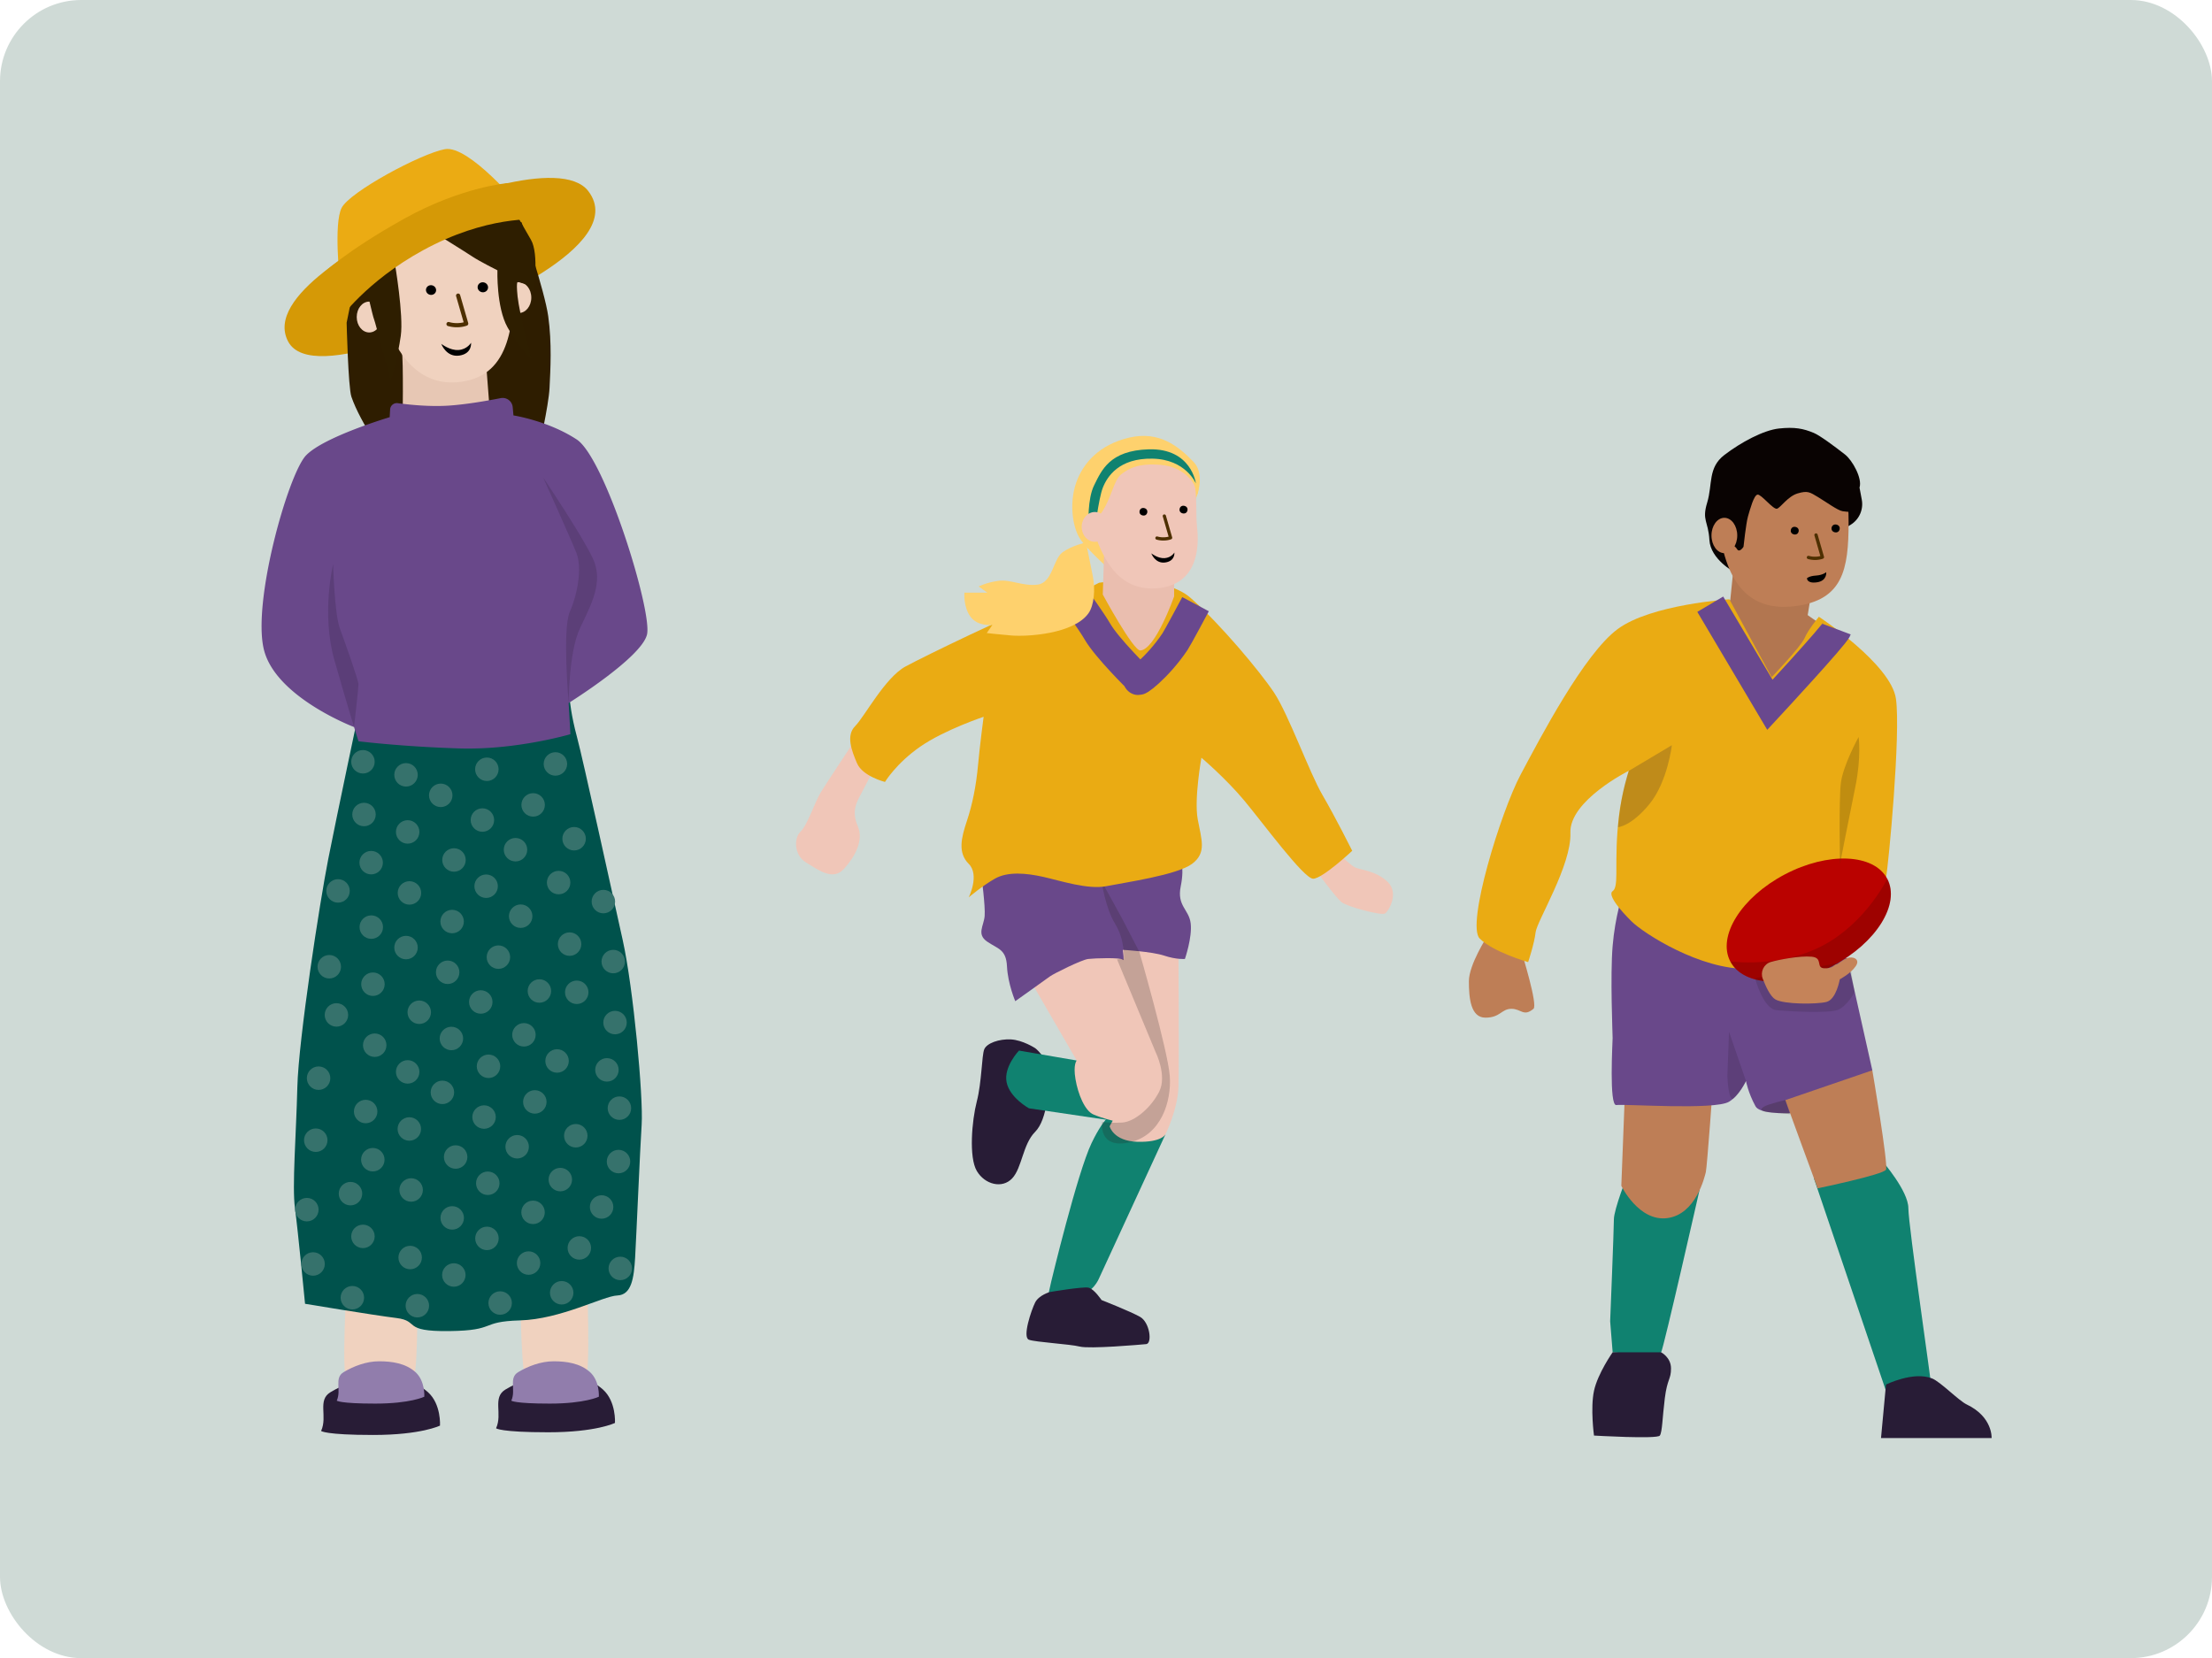 <svg id="Layer_1" data-name="Layer 1" xmlns="http://www.w3.org/2000/svg" viewBox="0 0 735 551"><defs><style>.cls-1{fill:#eaab13}.cls-7{fill:#090302}.cls-9{fill:#281c36}.cls-11{fill:#4d2f00}.cls-15{fill:#917dac}.cls-17{fill:#fed16d}.cls-18{fill:none;stroke:#69488e;stroke-miterlimit:10;stroke-width:10px}.cls-19{fill:#36726c}.cls-20{fill:#2e1e00}.cls-21{fill:#69488a}.cls-22{fill:#f0d2bf}.cls-25{fill:#108270}.cls-26{fill:#be7e56}.cls-31{fill:#f0c6b8}.cls-33{fill:#d59906}</style></defs><rect width="735" height="551" rx="27" ry="27" style="fill:#cfdad6"/><path class="cls-33" d="M154.33 103.72s55.44-21.64 41.13-40.24c-8.88-11.54-48.23 2.66-60.66 9.76s-47.05 25.15-39.06 40.24c7.99 15.09 58.58-9.76 58.58-9.76Z"/><path class="cls-25" d="M370.55 369.53s-3.09.41-7.84 10.31c-4.74 9.9-13.4 45.98-13.4 45.98l-1.65 7.42s6.39-3.3 10.93-3.3 6.6-5.15 6.6-5.15l22.06-47.84-16.7-7.42Z"/><path class="cls-9" d="M348.9 429.32s-3.71 1.03-4.95 3.51c-1.24 2.47-4.33 11.55-2.06 12.37s13.61 1.44 16.91 2.27 20-.62 22.06-.82 1.24-7.22-2.06-9.07-12.78-5.57-12.78-5.57-2.47-3.71-4.33-4.12-12.78 1.44-12.78 1.44ZM343.95 348.29s-4.12-2.68-8.04-2.89c-3.92-.21-8.04 1.24-8.87 3.3s-.82 10.93-2.47 17.32c-1.65 6.39-2.68 18.56 0 23.09 2.68 4.54 8.45 5.98 11.75 2.47s3.51-11.34 7.63-15.46 4.74-15.05 4.33-20c-.41-4.95-4.33-7.84-4.33-7.84Z"/><path class="cls-25" d="m357.77 352.41-19.18-3.3s-5.15 5.36-4.12 10.52c1.03 5.15 7.42 8.66 7.42 8.66l27.84 4.12-11.96-20Z"/><path class="cls-31" d="M284.16 245.81s-9.28 14.02-11.34 17.32c-2.06 3.3-4.54 11.13-6.8 13.2s-2.27 7.84 1.86 10.31c4.12 2.47 8.87 6.19 12.58 2.06 3.71-4.12 6.6-9.48 4.54-14.23-2.06-4.74-.41-7.84.82-10.1 1.24-2.27 6.39-12.37 6.39-12.37l-8.04-6.19ZM437.15 289.11s6.8 9.28 8.66 10.72 13.2 4.54 14.43 3.71 4.74-6.8.82-10.52c-3.92-3.71-8.87-3.92-10.72-4.74-1.86-.82-7.01-6.19-7.01-6.19l-6.19 7.01Z"/><path class="cls-17" d="M396.33 168.08s5.15-9.48.21-14.64c-4.95-5.15-11.34-10.31-21.24-8.04-9.9 2.27-15.46 8.45-17.73 15.05-2.27 6.6-1.24 14.23 1.03 18.14s11.34 11.75 11.34 11.75l26.39-22.27Z"/><path class="cls-31" d="m341.89 324.99 15.88 27.42s-1.24 1.24-.41 6.19 3.09 10.52 5.98 11.75c2.89 1.24 6.39 2.06 6.39 2.06l-1.03 1.86s1.24 4.95 9.28 5.15c8.04.21 9.28-2.47 9.28-2.47s4.12-8.25 4.33-16.08c.21-7.84 0-44.74 0-44.74l-28.04-2.68L341.9 325Z"/><path class="cls-21" d="M326.08 290.9s1.37 10.17 1.1 13.47c-.27 3.3-2.75 6.05.82 8.52 3.57 2.47 6.32 2.47 6.6 8.25s2.75 11.55 2.75 11.55 10.45-7.42 11.55-8.25 10.45-5.5 12.65-5.77 11-.55 11.55.27 0-3.3 0-3.3 9.62.55 13.75 1.92 6.87 1.1 6.87 1.1 2.47-7.15 1.92-11.82c-.55-4.67-4.67-5.77-3.3-12.37s-.27-10.45-.27-10.45l-47.29-2.47-18.69 9.35Z"/><path d="m371.17 318.8 12.78 30.72s3.92 7.84 1.24 13.2-8.25 10.1-12.37 10.31c-4.12.21-6.6-.21-6.6-.21s-1.44 9.07 9.07 6.8c10.52-2.27 14.02-13.61 13.4-22.06-.62-8.45-10.1-41.24-10.1-41.24l-5.77-11.13-6.8-12.37s1.24 8.87 4.54 14.23 2.89 11.55 2.89 11.55l-2.27.21Z" style="opacity:.22;fill:#2b2421"/><path class="cls-1" d="M399.21 251.79s-2.47 13.61-1.24 20.41 3.09 11.13-1.86 14.85-22.27 6.19-28.45 7.42c-6.19 1.24-15.46-1.86-21.03-3.09-5.57-1.24-11.75-1.86-16.08.62s-8.66 6.19-8.66 6.19 3.71-7.42 0-11.13-2.47-8.66-.62-14.23c1.86-5.57 3.09-11.75 3.71-18.56.62-6.8 1.86-16.08 1.86-16.08s-12.99 4.33-21.03 9.9c-8.04 5.57-11.75 11.75-11.75 11.75s-7.42-1.86-9.28-6.19c-1.86-4.33-3.71-9.28-.62-12.37s9.9-16.08 16.7-19.79c6.8-3.71 36.5-17.94 39.59-18.56 3.09-.62 11.13-.62 14.23-3.09 3.09-2.47 10.52-6.19 10.52-6.19s21.03-3.09 30.31 4.95c.31.27.63.55.94.83 9.23 8.27 22.11 23.54 26.89 30.71s11.75 26.6 16.08 34.02c4.33 7.42 9.9 18.56 9.9 18.56s-9.9 9.28-12.99 9.28-16.7-18.56-22.89-25.98c-6.19-7.42-14.23-14.23-14.23-14.23Z"/><path class="cls-26" d="M494.14 311.2s-6.06 9.36-6.06 14.86.55 12.11 5.5 12.11 5.32-2.94 8.62-2.94 4.04 2.75 7.34 0c1.52-1.27-3.85-18.53-3.85-18.53l-11.56-5.5Z"/><path class="cls-25" d="M540.8 390.34s-4.54 11.56-4.54 14.86-1.24 33.86-1.24 33.86l.83 10.32s15.28 1.24 16.1 0 12.8-54.09 12.8-54.09l-23.95-4.95Z"/><path class="cls-26" d="m539.97 361.85-1.24 32.2s5.78 11.97 15.28 10.73c9.5-1.24 12.39-13.62 12.8-15.28.41-1.65 2.48-30.55 2.48-30.55l-29.31 2.89Z"/><path class="cls-7" d="M576.26 190.1s-7.89-4.22-8.26-10.64c-.37-6.42-2.57-6.42-.73-12.48 1.83-6.06.18-11.56 5.69-15.78 5.5-4.22 13.03-8.26 18.17-8.81 5.14-.55 8.07 0 11.56 1.47 2.08.88 6.84 4.43 10.35 7.16 2.5 1.94 5.84 8 4.84 11.01l.75 4c.62 3.3-.87 6.65-3.75 8.38-9.79 5.91-31.25 18.81-31.82 18.81-.73 0-6.79-3.12-6.79-3.12Z"/><path style="fill:#b27650" d="m574.93 199.45 1.79-17.75 26.7 5.64-2.76 17.07 6.06 4.22-19.45 29.73-14.31-33.22-1.47-4.95 3.44-.74z"/><path class="cls-21" d="M539.56 295.79c-.41 1.24-2.89 8.67-3.72 18.58-.83 9.91 0 29.31 0 30.55s-1.24 22.71 1.24 22.29 32.68 1.75 37.43-1.1c3.44-2.06 5.64-6.88 5.64-6.88s.69 3.85 3.17 8.39 27.25 1.24 30.97 0 7.84-11.97 7.84-11.97l-8.35-37.3s-25.92 2.2-42.43-1.1c-16.51-3.3-31.79-21.47-31.79-21.47Z"/><path d="M115.18 107.17s.51 21.53 1.58 24.66c3 8.78 11.94 21.28 12.23 20.91 1.13-1.48 24.46 3.75 24.46 3.75s25.05-5.52 25.25-6.11 3.6-15.44 3.9-21.5c.3-6.13.82-14.8-.44-23.82-1.18-8.43-8.88-31.22-8.88-31.22l-23.57-3.75-30.38 16.77-4.14 20.32Z" style="fill:#2e1d00"/><path d="M133.52 117.04c.59 1.78.25 24.85.25 24.85l29.29-1.18-1.78-23.08-27.76-.59Z" style="fill:#e7c7b4"/><path class="cls-22" d="M115.3 424.16s-2.04 34.03 0 34.03 4.08-1.33 10.21-.44c6.13.89 9.34 1.78 11.38 1.33s1.75-25.45 1.75-25.45l-23.34-9.47ZM195.02 423.57s1.3 34.62-.54 34.62-3.67-1.33-9.18-.44-8.4 1.78-10.23 1.33-2.08-24.85-2.08-24.85l22.04-10.65Z"/><path d="M119.71 234.21s-7.89 37.28-10.65 51.29c-2.76 14.01-9.86 59.77-10.26 75.75-.39 15.98-1.78 32.94-.79 40.24s3.35 31.76 3.35 31.76 22.49 3.75 30.38 4.73 1.58 4.54 17.56 4.34c15.98-.2 9.86-3.16 23.47-3.55s27.62-8.09 32.35-8.28 5.52-5.72 5.92-12.62 1.63-35.91 2.17-44.19c.59-9.07-2.76-45.37-6.31-61.35-3.55-15.98-13.22-60.16-15.19-67.46s-2.37-12.23-2.37-12.23-39.25.2-46.95.79c-7.69.59-22.68.79-22.68.79Z" style="fill:#00524c"/><path class="cls-22" d="M125.44 87.47c0-18.24 4.45-31.39 19.04-31.39s26.42 14.79 26.42 33.03-1.05 35.35-17.46 37.74c-20.13 2.93-27.99-21.14-27.99-39.38Z"/><path class="cls-26" d="M570.75 172.11c-.37-3.49 12.37-16.29 26.33-16.29s17.17 1.91 17.17 17.71-1.92 25.8-17.63 27.87c-19.27 2.54-24.22-13.59-25.87-29.3Z"/><path d="M112.91 93.07s-2.07-18.64.59-23.97 26.33-18.05 34.32-19.53 25.15 19.23 25.15 19.23l-60.06 24.26Z" style="fill:#ebab13"/><path class="cls-21" d="m129.48 138.64.15-2.59c.08-1.3 1.24-2.25 2.53-2.08 3.52.48 10.41 1.24 16.85.82 5.99-.39 13.12-1.66 17.35-2.49a3.36 3.36 0 0 1 4 2.99l.25 2.75s11.54 1.78 21.01 7.99c9.47 6.21 25.15 57.11 23.37 64.8-1.78 7.69-26.04 22.78-26.04 22.78l.59 10.36s-18.05 5.33-36.99 4.73c-18.94-.59-33.43-2.37-33.43-2.37l-1.48-4.73s-25.74-9.76-29.88-25.45c-4.14-15.68 7.99-58.58 13.91-64.8s27.81-12.72 27.81-12.72Z"/><path d="M110.69 187.46s.44 16.42 2.22 21.3c1.78 4.88 6.21 17.31 6.21 18.64s-1.48 14.2-1.48 14.2-2.07-6.66-6.51-22.19-.44-31.96-.44-31.96Z" style="fill:#281c36;opacity:.21"/><path d="M180.47 158.66s9.07 20.12 11.05 25.05c1.97 4.93.39 13.81-2.17 19.53s-.39 30.38-.39 30.38 0-16.96 3.75-24.85 7.89-15.39 4.34-23.08c-3.55-7.69-16.57-27.02-16.57-27.02Z" style="fill:#281c36;opacity:.2"/><path class="cls-9" d="M106.7 475.5c2.22-4.88-1.33-10.21 3.11-12.87 4.44-2.66 10.21-4.88 15.98-4.88s11.98.89 16.42 4.88c4.44 3.99 3.99 11.1 3.99 11.1s-6.21 3.11-22.19 3.11-17.31-1.33-17.31-1.33ZM164.84 474.61c2.22-4.88-1.33-10.21 3.11-12.87 4.44-2.66 10.21-4.88 15.98-4.88s11.98.89 16.42 4.88 3.99 11.1 3.99 11.1-6.21 3.11-22.19 3.11-17.31-1.33-17.31-1.33Z"/><path class="cls-15" d="M111.9 465.44c1.63-3.6-.98-7.52 2.29-9.48s7.52-3.6 11.77-3.6 8.82.65 12.09 3.6c3.27 2.94 2.94 8.17 2.94 8.17s-4.58 2.29-16.34 2.29-12.75-.98-12.75-.98ZM169.9 465.44c1.63-3.6-.98-7.52 2.29-9.48s7.52-3.6 11.77-3.6 8.82.65 12.09 3.6c3.27 2.94 2.94 8.17 2.94 8.17s-4.58 2.29-16.34 2.29-12.75-.98-12.75-.98Z"/><ellipse class="cls-22" cx="122.68" cy="105.35" rx="4.15" ry="5.13"/><ellipse class="cls-22" cx="172.39" cy="98.89" rx="4.15" ry="5.13"/><path class="cls-20" d="M144.77 77.59s9.86 6.11 12.23 7.69 8.28 4.54 8.28 4.54-.39 12.23 3.35 18.94 7.89 10.45 7.89 10.45-3.95-14.99-4.54-20.71c-.59-5.72.2-4.83.2-4.83l2.76.89 2.37 2.27s1.87-12.43-.89-17.16-6.02-10.55-6.02-10.55-8.68 0-14.99 2.17c-6.31 2.17-10.65 6.31-10.65 6.31ZM131.2 87.55s2.96 17.16 1.97 24.07c-.99 6.9-2.96 14.2-3.16 14.79s-5.33-19.53-5.72-20.32-2.76-11.24-2.76-11.24l9.67-7.3Z"/><path class="cls-33" d="M113.8 104.91s10.06-13.61 30.48-23.67c20.42-10.06 35.8-8.28 35.8-8.28l-11.24-12.13s-15.41 1.19-34.52 11.84C114.5 83.72 106.9 91.21 106.9 91.21l6.9 13.71Z"/><path class="cls-1" d="m574.65 199.18 14.04 25.85s9.71-10.13 10.95-13.02 4.74-7.06 4.74-7.06 23.95 15.69 25.6 27.25c1.65 11.56-2.48 55.32-3.3 59.45-.83 4.13-9.08 20.64-9.08 20.64s-21.06 9.22-36.75 9.63c-15.69.41-34.68-11.7-38.81-15.83-4.13-4.13-6.61-7.43-6.61-9.08s1.65.41 1.65-6.61 0-11.56.83-18.99 3.3-15.28 3.3-15.28-19.82 9.91-19.4 20.64c.41 10.73-11.15 29.31-11.56 33.03s-2.48 9.91-2.48 9.91-11.56-3.3-16.1-7.84 7.02-42.11 13.62-54.5c6.61-12.39 21.06-40.05 32.2-48.31 11.15-8.26 37.16-9.91 37.16-9.91Z"/><ellipse cx="601.02" cy="305.74" rx="29.47" ry="17.15" transform="rotate(-27.77 601.054 305.75)" style="fill:#ba0200"/><path d="M574.94 319.47s16.28 2.34 30.69-5.24c14.4-7.58 21.47-22.22 21.47-22.22 4.41 8.38-3.69 21.32-18.09 28.91-14.4 7.58-29.66 6.94-34.07-1.44Z" style="opacity:.15"/><path class="cls-7" d="M579.33 181.7s.83-7.84 1.51-10.18c.69-2.34 1.93-7.02 3.17-7.16s5.23 5.09 6.47 4.68 3.58-4.13 6.88-5.09 3.99-.41 6.74 1.24 6.47 4.4 8.12 4.68 3.72.28 3.72.28.83-5.64-.96-9.22c-1.79-3.58-7.71-9.36-16.93-9.22-9.22.14-18.17 5.37-20.37 7.57-2.2 2.2-6.74 8.67-7.43 10.73s-.83 6.74-.83 6.74 6.88 4.13 7.71 5.64c.83 1.51 2.2-.69 2.2-.69Z"/><ellipse class="cls-26" cx="572.97" cy="177.94" rx="4.28" ry="5.87"/><path class="cls-25" d="m602.73 391.58 24.77 73.08s14.45 0 14.45-2.06-7.84-55.32-7.84-61.1-8.67-15.69-8.67-15.69l-22.71 5.78Z"/><path class="cls-26" d="M593.23 365.57c.41 1.24 10.73 29.31 10.73 29.31s21.88-4.54 22.71-6.19-4.54-33.03-4.54-33.03l-28.9 9.91Z"/><path class="cls-9" d="M535.84 449.38s-4.95 7.02-6.19 12.8 0 14.86 0 14.86 21.06 1.24 21.88 0 .83-5.78 1.65-12.39c.83-6.61 2.06-6.19 2.06-9.91s-3.3-5.37-3.3-5.37h-16.1ZM626.67 460.11l-1.65 17.75h36.75s.41-7.02-8.26-11.15c-2.71-1.29-8.73-7.56-11.56-8.67-6.23-2.44-15.28 2.06-15.28 2.06Z"/><path d="m541.21 256.16 14.31-8.53s-1.38 12.11-7.43 19.54c-6.06 7.43-10.46 7.71-10.46 7.71s.41-5.71 1.72-11.9c.82-3.87 1.86-6.81 1.86-6.81Z" style="opacity:.22;fill:#281c36"/><path d="M617.59 244.87s-5.23 9.5-5.92 15.41c-.69 5.92-.28 26.84-.28 26.84s3.03-15.55 5.09-25.6 1.1-16.65 1.1-16.65Z" style="fill:#4a370a;opacity:.26"/><path d="m594.75 370.24-1.51-4.68s-5.5 1.24-7.16 2.2c-1.65.96-.28 1.65 1.1 1.79s7.57.69 7.57.69Z" style="opacity:.21;fill:#1a1303"/><path d="M583.19 325.1s2.61 10.18 7.16 10.6c4.54.41 17.34 1.1 20.37-.14s5.5-5.78 5.5-5.78l-1.65-10.46-31.38 5.78Z" style="fill:#120c08;opacity:.13"/><path d="M588.39 319.67c-2.33.71-3.54 3.27-2.67 5.54 1 2.62 2.54 5.95 4.22 6.91 2.89 1.65 13.62 1.65 16.93.83s4.45-7.52 4.45-7.52 3.67-1.93 5.32-4.4c1.65-2.48-1.19-3.3-2.84-2.66s-3.12 2.11-3.67 2.11-1.19 1.47-4.04 1.28c-2.84-.18-.18-3.49-4.13-3.85-3.95-.37-11.01 1.01-13.49 1.74-.02 0-.05.01-.07.02Z" style="fill:#c58359"/><path d="m574.52 342.86 5.64 16.38s-2.34 4.54-4.13 5.78-2.06-7.57-2.06-7.57l.55-14.59Z" style="fill:#1b1224;opacity:.16"/><path d="m366.84 184.78-.41 12.78s10.12 18.73 12.48 18.59c5.03-.3 11.23-17.97 11.23-17.97v-13.2l-23.3-.21Z" style="fill:#eabeaf"/><path class="cls-31" d="M376.37 150.03c-7.12 1.35-12.5 7.29-13.47 14.47-.66 4.87-.57 9.76.73 12.88 2.11 5.06 6.32 19.17 20.65 18.12 14.33-1.05 14.12-14.75 13.48-20.23-.63-5.48.63-14.54-2.74-20.02s-9.48-5.69-16.43-5.48c-.74.02-1.49.11-2.22.25Z"/><path class="cls-17" d="M362.1 171.59s1.24 3.09 4.33-1.86 3.71-10.31 6.19-12.17 5.57-3.71 12.99-3.09c7.42.62 10.72 5.36 11.34 7.01s1.03 2.89 1.03 2.89 1.03-6.19-.62-8.25-10.52-8.66-10.52-8.66l-12.78 1.44-10.1 5.57-4.33 12.17 2.47 4.95Z"/><path class="cls-25" d="M397.36 160.66s-3.3-8.04-14.43-8.25c-11.13-.21-15.05 5.98-16.5 9.69s-2.8 15.28-2.8 15.28l-1.94-3.12s-.4-8.47 1.86-12.99c2.47-4.95 5.13-11.58 18.14-11.96 14.23-.41 15.67 11.34 15.67 11.34Z"/><ellipse class="cls-31" cx="363.79" cy="175.09" rx="4.37" ry="4.95"/><path class="cls-18" d="M610.29 209.06c-.76 2.02-22.19 25.15-22.19 25.15l-19.82-33.43M397.25 200.77s-5.85 10.99-6.81 12.43c-5.89 8.79-13.34 14.2-12.13 12.43 0 0-10.47-10.29-13.61-15.68-2.07-3.55-6.81-10.06-6.81-10.06"/><path class="cls-17" d="M329.73 207.67s-4.74.62-7.22-2.68c-2.47-3.3-2.06-8.04-2.06-8.04h7.63l-2.89-2.06s2.27-1.24 6.39-1.86c4.12-.62 8.25 1.86 13.2 1.24 4.95-.62 5.15-8.45 8.25-10.72s7.84-3.3 7.84-3.3 1.44 7.22 2.27 11.34c.82 4.12.44 9.5-1.44 12.17-4.95 7.01-20.62 7.84-25.57 7.42-4.95-.41-8.25-.82-8.25-.82l1.86-2.68Z"/><circle class="cls-19" cx="146.45" cy="264.29" r="3.9"/><circle class="cls-19" cx="134.91" cy="257.48" r="3.9"/><circle class="cls-19" cx="120.95" cy="270.66" r="3.9"/><circle class="cls-19" cx="135.46" cy="276.45" r="3.9"/><circle class="cls-19" cx="123.33" cy="286.66" r="3.9"/><circle class="cls-19" cx="136.05" cy="296.72" r="3.9"/><circle class="cls-19" cx="150.85" cy="285.77" r="3.9"/><circle class="cls-19" cx="160.29" cy="272.5" r="3.9"/><circle class="cls-19" cx="161.77" cy="255.63" r="3.9"/><circle class="cls-19" cx="177.15" cy="267.47" r="3.9"/><circle class="cls-19" cx="184.55" cy="253.86" r="3.9"/><circle class="cls-19" cx="190.76" cy="278.71" r="3.9"/><circle class="cls-19" cx="171.29" cy="282.36" r="3.9"/><circle class="cls-19" cx="161.53" cy="294.49" r="3.9"/><circle class="cls-19" cx="185.62" cy="293.28" r="3.9"/><circle class="cls-19" cx="134.91" cy="314.88" r="3.9"/><circle class="cls-19" cx="123.37" cy="308.08" r="3.9"/><circle class="cls-19" cx="109.41" cy="321.25" r="3.9"/><circle class="cls-19" cx="123.92" cy="327.05" r="3.9"/><circle class="cls-19" cx="111.79" cy="337.26" r="3.9"/><circle class="cls-19" cx="124.51" cy="347.32" r="3.9"/><circle class="cls-19" cx="139.31" cy="336.37" r="3.9"/><circle class="cls-19" cx="148.75" cy="323.09" r="3.9"/><circle class="cls-19" cx="150.23" cy="306.23" r="3.9"/><circle class="cls-19" cx="165.61" cy="318.06" r="3.9"/><circle class="cls-19" cx="173.01" cy="304.45" r="3.9"/><circle class="cls-19" cx="179.23" cy="329.31" r="3.9"/><circle class="cls-19" cx="159.75" cy="332.96" r="3.9"/><circle class="cls-19" cx="149.99" cy="345.09" r="3.9"/><circle class="cls-19" cx="174.09" cy="343.87" r="3.9"/><circle class="cls-19" cx="147" cy="362.99" r="3.9"/><circle class="cls-19" cx="135.46" cy="356.19" r="3.9"/><circle class="cls-19" cx="121.5" cy="369.36" r="3.9"/><circle class="cls-19" cx="136.01" cy="375.16" r="3.9"/><circle class="cls-19" cx="123.88" cy="385.37" r="3.9"/><circle class="cls-19" cx="136.61" cy="395.43" r="3.9"/><circle class="cls-19" cx="151.4" cy="384.48" r="3.9"/><circle class="cls-19" cx="160.84" cy="371.2" r="3.9"/><circle class="cls-19" cx="162.32" cy="354.33" r="3.9"/><circle class="cls-19" cx="177.71" cy="366.17" r="3.9"/><circle class="cls-19" cx="185.1" cy="352.56" r="3.9"/><circle class="cls-19" cx="191.32" cy="377.41" r="3.9"/><circle class="cls-19" cx="171.84" cy="381.07" r="3.9"/><circle class="cls-19" cx="162.08" cy="393.2" r="3.9"/><circle class="cls-19" cx="186.18" cy="391.98" r="3.9"/><circle class="cls-19" cx="161.8" cy="411.52" r="3.9"/><circle class="cls-19" cx="150.26" cy="404.71" r="3.9"/><circle class="cls-19" cx="136.29" cy="417.88" r="3.9"/><circle class="cls-19" cx="150.8" cy="423.68" r="3.9"/><circle class="cls-19" cx="138.68" cy="433.89" r="3.9"/><circle class="cls-19" cx="117.08" cy="431.23" r="3.9"/><circle class="cls-19" cx="166.19" cy="433" r="3.9"/><circle class="cls-19" cx="175.64" cy="419.72" r="3.9"/><circle class="cls-19" cx="177.12" cy="402.86" r="3.9"/><circle class="cls-19" cx="192.5" cy="414.69" r="3.9"/><circle class="cls-19" cx="199.9" cy="401.08" r="3.9"/><circle class="cls-19" cx="206.11" cy="421.5" r="3.9"/><circle class="cls-19" cx="186.64" cy="429.59" r="3.9"/><circle class="cls-19" cx="104.03" cy="420.02" r="3.9"/><circle class="cls-19" cx="112.32" cy="296.05" r="3.9"/><circle class="cls-19" cx="200.49" cy="299.6" r="3.9"/><circle class="cls-19" cx="189.26" cy="313.73" r="3.9"/><circle class="cls-19" cx="203.77" cy="319.53" r="3.9"/><circle class="cls-19" cx="191.64" cy="329.74" r="3.9"/><circle class="cls-19" cx="204.36" cy="339.8" r="3.9"/><circle class="cls-19" cx="205.82" cy="368.24" r="3.9"/><circle class="cls-19" cx="104.92" cy="378.89" r="3.9"/><circle class="cls-19" cx="120.6" cy="253.14" r="3.9"/><circle class="cls-19" cx="101.96" cy="401.97" r="3.9"/><circle class="cls-19" cx="120.6" cy="410.85" r="3.9"/><circle class="cls-19" cx="116.46" cy="396.65" r="3.9"/><circle class="cls-19" cx="201.67" cy="355.52" r="3.9"/><circle class="cls-19" cx="105.86" cy="358.28" r="3.9"/><circle class="cls-19" cx="205.52" cy="385.99" r="3.9"/><path d="M146.63 114.27s1.65 4.52 5.99 3.89c4.34-.63 3.9-4.26 3.9-4.26s-1.26 2.21-4.18 2.41c-2.88.19-5.7-2.04-5.7-2.04Z"/><path class="cls-11" d="M148.82 108.34h.03c3.44.99 6.2-.1 6.32-.15.33-.13.5-.49.41-.83l-2.69-9.32a.689.689 0 0 0-.86-.47c-.37.11-.58.49-.47.86l2.5 8.67c-.9.23-2.73.52-4.83-.08a.697.697 0 0 0-.86.47c-.1.36.1.73.44.85Z"/><ellipse cx="160.44" cy="95.46" rx="1.66" ry="1.74" transform="rotate(-76.85 160.441 95.464)"/><ellipse cx="143.22" cy="96.38" rx="1.61" ry="1.69" transform="rotate(-76.85 143.224 96.378)"/><path d="M600.42 192.16s-.09 1.84 3.33 1.34 3.07-3.36 3.07-3.36-1.1.97-3.41 1.12-2.99.89-2.99.89Z"/><path class="cls-11" d="M600.75 185.76h.02c2.71.78 4.89-.08 4.98-.12.26-.1.4-.39.32-.66l-2.12-7.35a.537.537 0 0 0-.68-.37c-.29.08-.46.39-.37.68l1.97 6.84c-.71.18-2.16.41-3.81-.06a.554.554 0 0 0-.68.37c-.08.28.08.58.35.67Z"/><ellipse cx="609.92" cy="175.6" rx="1.31" ry="1.37" transform="rotate(-76.85 609.933 175.587)"/><ellipse cx="596.33" cy="176.32" rx="1.27" ry="1.33" transform="rotate(-76.85 596.354 176.316)"/><path d="M382.56 183.9s1.28 3.5 4.64 3.01c3.36-.49 3.02-3.3 3.02-3.3s-.97 1.71-3.24 1.86-4.41-1.58-4.41-1.58Z"/><path class="cls-11" d="M384.26 179.31h.02c2.66.76 4.8-.08 4.89-.12.25-.1.39-.38.31-.64l-2.08-7.22a.54.54 0 0 0-.66-.37.54.54 0 0 0-.37.66l1.94 6.71c-.7.18-2.12.41-3.74-.06a.54.54 0 0 0-.32 1.03Z"/><ellipse cx="393.25" cy="169.34" rx="1.28" ry="1.34" transform="rotate(-76.85 393.262 169.334)"/><ellipse cx="379.92" cy="170.05" rx="1.25" ry="1.31" transform="rotate(-76.85 379.932 170.046)"/></svg>
